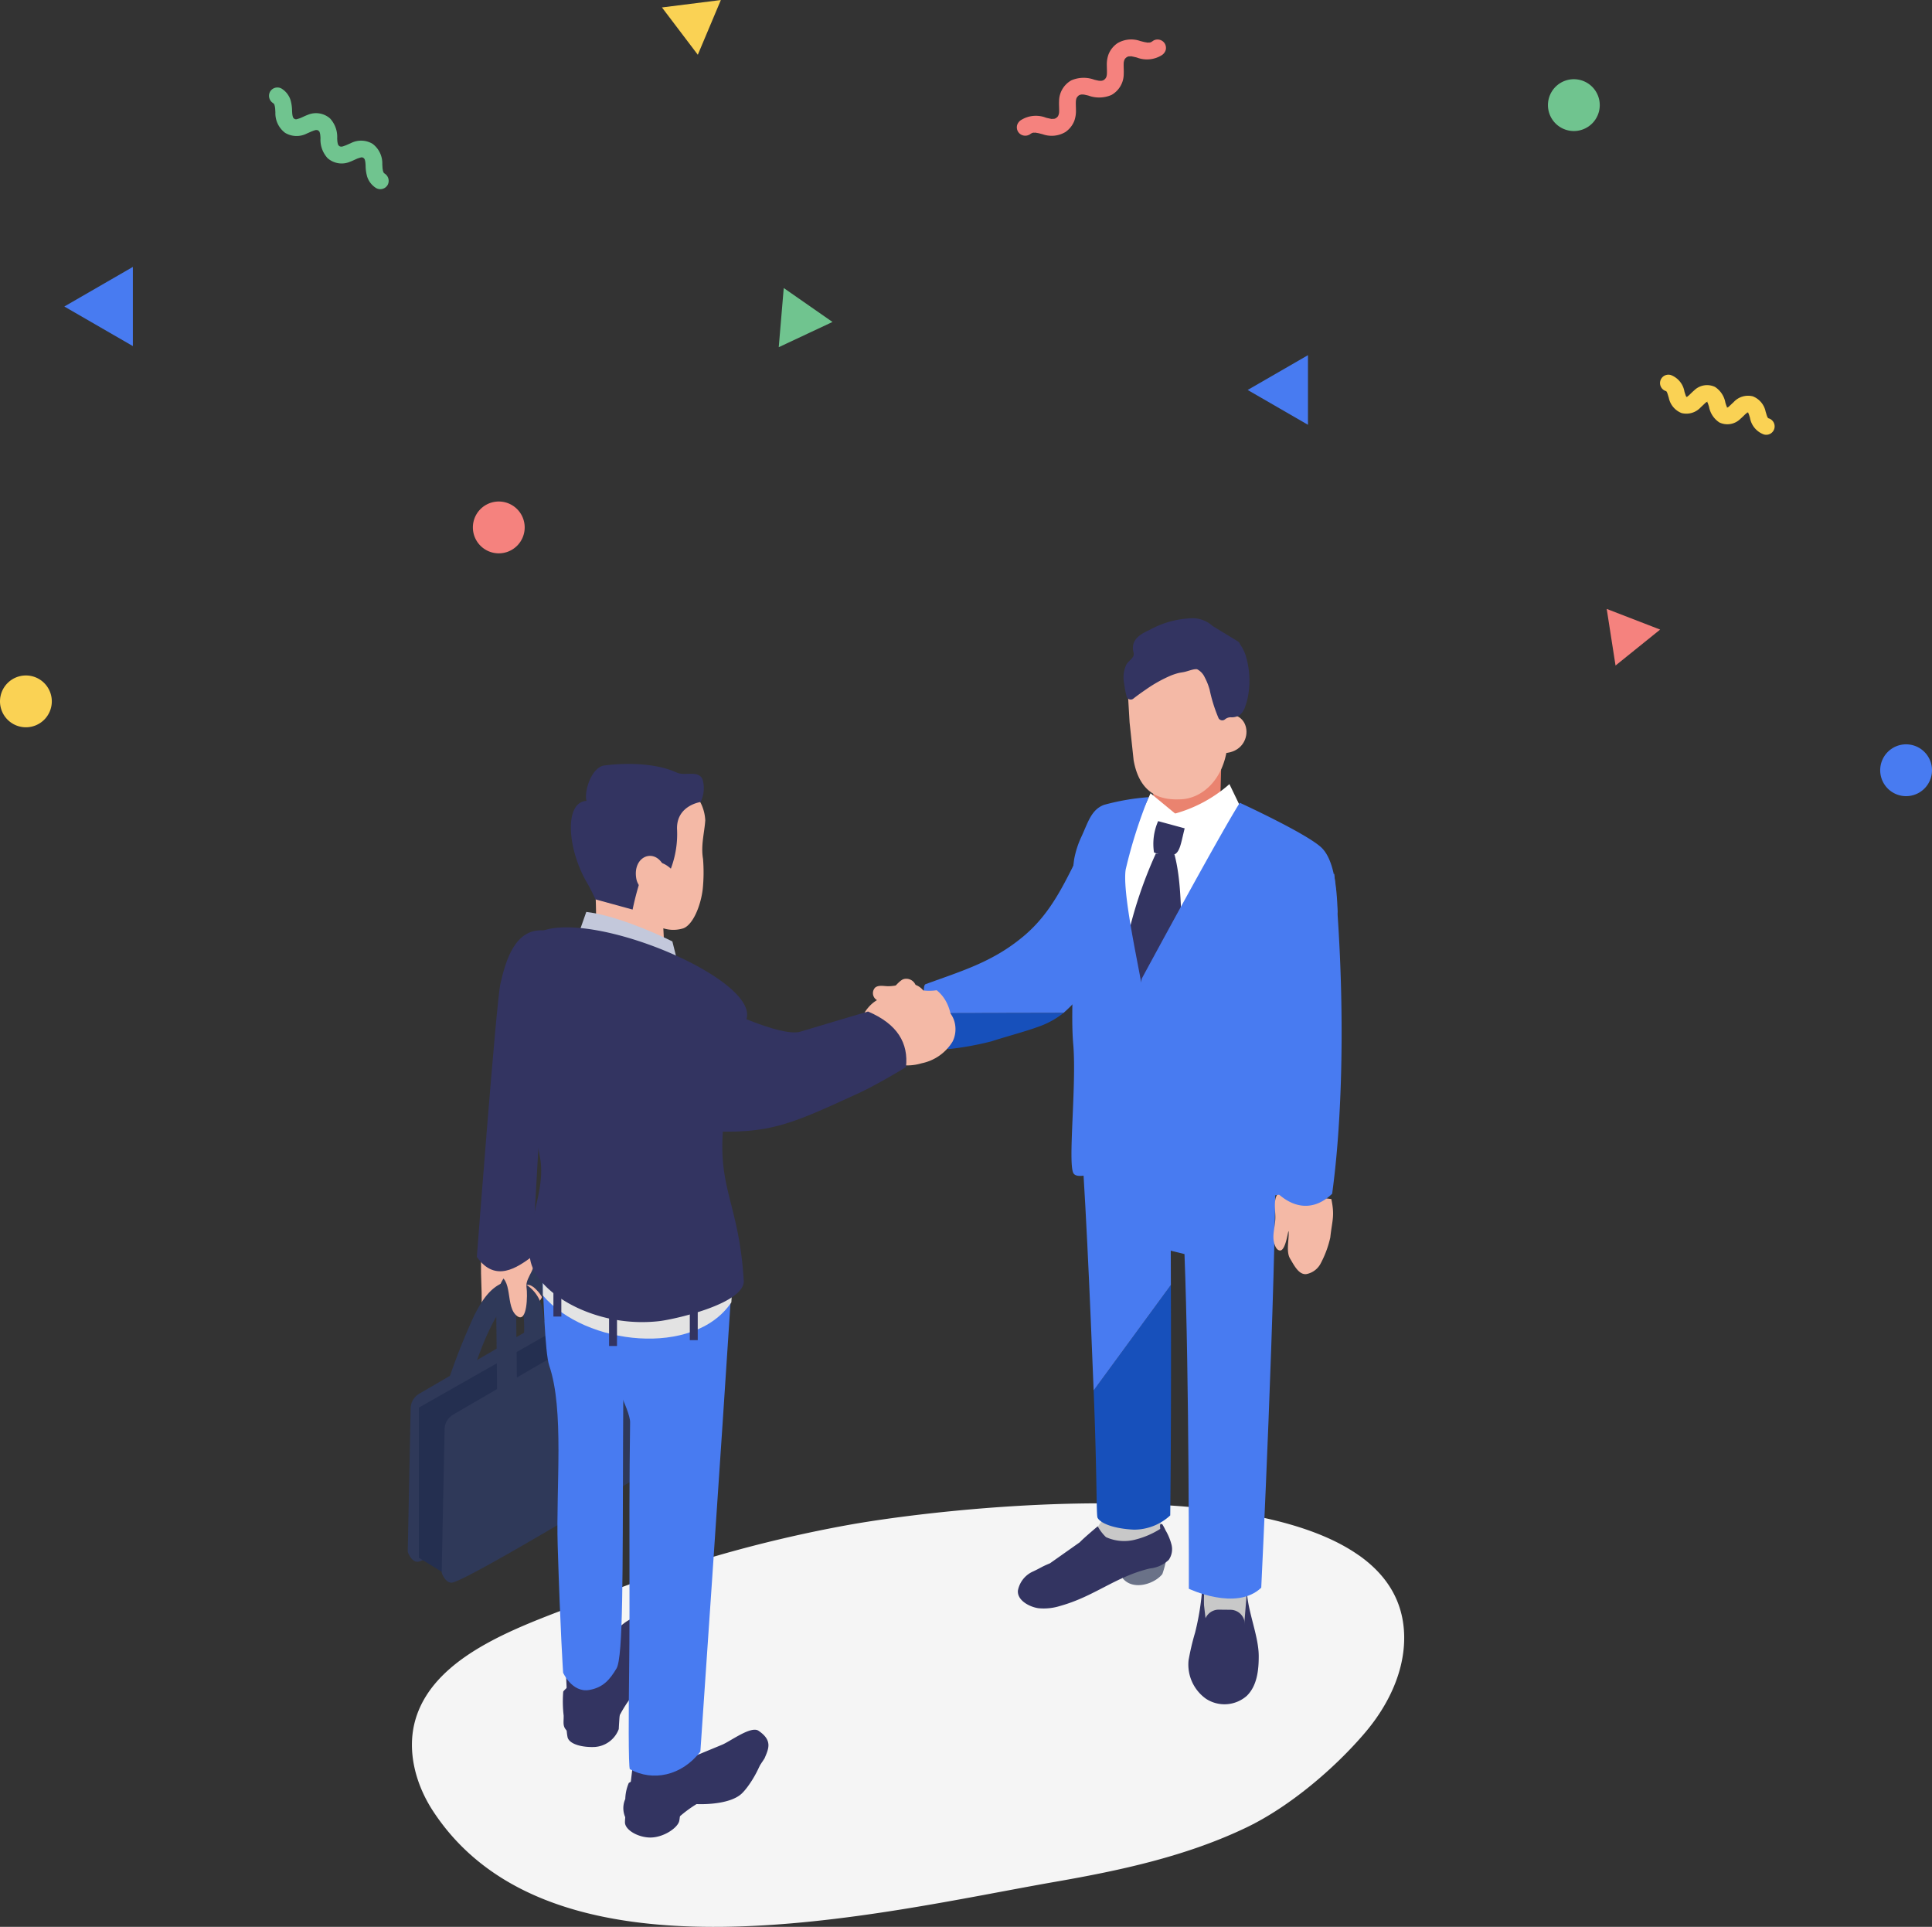 <svg xmlns="http://www.w3.org/2000/svg" width="266.275" height="265.511" viewBox="0 0 266.275 265.511">
  <rect x="0" y="0" width="266.275" height="265.511" fill="#333333" stroke="none"/>
  <g id="グループ_13484" data-name="グループ 13484" transform="translate(-4168.93 -3031.837)">
    <path id="パス_25025" data-name="パス 25025" d="M375.771,901.924c3.836,2.715,6.167,6.361,6.219,11.2s-2.23,9.493-5.369,13.192c-4.207,4.956-10.439,10.241-16.34,13.077-8.245,3.961-17.3,5.918-26.307,7.489-24.272,4.23-69.272,15.6-85.847-9.758-2.416-3.7-3.644-8.373-2.4-12.611,2.784-9.464,15.993-13.277,24.173-16.565a182.324,182.324,0,0,1,35.437-10.217h.008c12.525-2.268,54.48-7.087,70.425,4.2" transform="translate(3980.47 2344.243)" fill="#f5f5f5"/>
    <path id="パス_25026" data-name="パス 25026" d="M720.592,936.626l-3.847-.04c-.646-.007-1.181,1.269-1.187,1.915l-.033,3.166a1.178,1.178,0,0,0,1.163,1.187l3.847.04a1.178,1.178,0,0,0,1.187-1.163l.033-3.166c.007-.646-.516-1.932-1.162-1.939" transform="translate(3619.061 2312.086)" fill="#333461"/>
    <path id="パス_25027" data-name="パス 25027" d="M716.228,919.07l.163,5.053-.163,7.392,6.011-.122-.061-12.691Z" transform="translate(3618.52 2325.831)" fill="#c8c8c8"/>
    <path id="パス_25028" data-name="パス 25028" d="M715.5,946.341l-.364,4.533-5.157.56-.634-5.462a36.26,36.26,0,0,1-.972,5.938,33.858,33.858,0,0,0-.905,3.835,5.776,5.776,0,0,0,2.386,5.288,4.649,4.649,0,0,0,5.626-.38c1.422-1.37,1.666-3.538,1.659-5.512-.01-2.684-1.43-5.886-1.638-8.8" transform="translate(3625.274 2304.873)" fill="#333461"/>
    <path id="パス_25029" data-name="パス 25029" d="M720.715,958.056l-1.607-.016a1.987,1.987,0,1,0-.041,3.973l1.607.017a1.987,1.987,0,0,0,.041-3.973" transform="translate(3617.85 2295.6)" fill="#333461"/>
    <path id="パス_25030" data-name="パス 25030" d="M647.278,884.273l-3.081,4.508,10.783-1.72.222-8.391-7.542.447Z" transform="translate(3673.875 2356.595)" fill="#c8c8c8"/>
    <path id="パス_25031" data-name="パス 25031" d="M688.132,673.07l-.165,16,3.975.976c.664,17.235.6,46.115.6,46.115s6.536,3.144,9.98-.143c0,0,2.007-41.117,1.989-60.52Z" transform="translate(3640.238 2514.595)" fill="#487bf1"/>
    <path id="パス_25032" data-name="パス 25032" d="M668.542,925.193c.074.387-.188,1.188-.114,1.576,1.411,1.694,4.344.769,5.436-.608a13.738,13.738,0,0,0,.714-3.224Z" transform="translate(3655.264 2322.576)" fill="#6a7288"/>
    <path id="パス_25033" data-name="パス 25033" d="M626.285,907.865a5.867,5.867,0,0,0-.432-.794c-.5-.22-.211.611-.3.655a11.691,11.691,0,0,1-3.324,1.438,6.063,6.063,0,0,1-4.133-.317,5.985,5.985,0,0,1-1.138-1.491s-1.965,1.645-2.473,2.2l-4.11,2.9c-1.227.5-1.286.651-2.492,1.2a3.62,3.62,0,0,0-1.926,2.559c-.113,1.39,1.679,2.272,2.837,2.429a7.533,7.533,0,0,0,3.011-.323c4.724-1.315,7.574-4.017,12.343-5.157a4.38,4.38,0,0,0,2.6-1.185,2.573,2.573,0,0,0,.381-2.09,7.629,7.629,0,0,0-.842-2.016" transform="translate(3703.264 2334.797)" fill="#333461"/>
    <path id="パス_25034" data-name="パス 25034" d="M651.063,779.326c.481,12.153.353,17.2.542,17.555.391.731,2.133,1.491,5.008,1.631a7.359,7.359,0,0,0,5.005-1.963s.167-13.566.084-31.75Z" transform="translate(3668.598 2444.103)" fill="#1750bb"/>
    <path id="パス_25035" data-name="パス 25035" d="M766.055,710.488l-7.084-.955c-1.072.634-.562,2.544-.642,3.787-.078,1.213-.439,2.244-.14,3.272.172.591.419.936.757.981.925.123,1.205-3.534,1.233-2.466s-.364,2.658.185,3.576,1.212,2.288,2.27,2.14a2.814,2.814,0,0,0,1.983-1.524,14.129,14.129,0,0,0,1.294-3.514c.258-2.415.639-2.919.144-5.3" transform="translate(3586.364 2486.573)" fill="#f4b9a6"/>
    <path id="パス_25036" data-name="パス 25036" d="M563.6,514.172c-4.156,3.448-8.309,4.663-13.383,6.511-.5.183-.14,2.555.151,4.008l18.848-.04a19.017,19.017,0,0,0,3.042-3.367c1.939-2.084,3.874-3.576,4.416-6.6l-4.459-13.6c-2.743,5.386-4.459,9.642-8.615,13.091" transform="translate(3746.286 2646.765)" fill="#487bf1"/>
    <path id="パス_25037" data-name="パス 25037" d="M551.941,603.984c.463,1.562,2.719,3.892,2.719,3.892a42.216,42.216,0,0,0,5.959-1.075c2.051-.673,4.691-1.346,6.711-2.1a11.748,11.748,0,0,0,3.219-1.808l-18.848.04c.1.51.2.907.239,1.056" transform="translate(3744.956 2568.528)" fill="#1750bb"/>
    <path id="パス_25038" data-name="パス 25038" d="M522.745,586.458a6.787,6.787,0,0,1-1.842.026,2.491,2.491,0,0,0-2.231-.9c-.924.049-1.83.357-2.755.314-.57-.026-1.218-.164-1.654.2a1.112,1.112,0,0,0,.11,1.623,1.333,1.333,0,0,0,.147.1c-1.589.921-3.361,3.551-1.433,5.785a4.257,4.257,0,0,0,3.415,1.215c3.458-.006,1.841.134,6.2-1.191a22.567,22.567,0,0,0,2.279-1.156c-.1-2.3-.381-4.518-2.24-6.025" transform="translate(3775.278 2581.829)" fill="#f4b9a6"/>
    <path id="パス_25039" data-name="パス 25039" d="M686.872,448.2l-9.332,2.719s-.084,3.664-.084,3.9l-2.723,1.5.781,2.592c1.363,1.035,1.534,3.336,2.9,4.371a2.43,2.43,0,0,0,1.835.692,2.322,2.322,0,0,0,.955-.533c1.052-.834,8.748-2.236,8.748-2.236l.458-4.319-3.7-2.091c0-.233.168-6.363.167-6.6" transform="translate(3650.407 2687.404)" fill="#ea836f"/>
    <path id="パス_25040" data-name="パス 25040" d="M664.091,481.815a4.913,4.913,0,0,1-3.843-2.459s-1.658.8-3.012,1.432L653.882,525.8s9.943-2.156,17.473-.391l2.8-45.344s-6.861,2.081-10.064,1.747" transform="translate(3666.432 2663.461)" fill="#fff"/>
    <path id="パス_25041" data-name="パス 25041" d="M674.17,389.823l-3.067,3.97.314,5.34.555,5.194c.967,5.453,4.75,5.457,6.544,5.382,2.9-.122,6.122-2.776,6.438-7.993a31.841,31.841,0,0,1,.773-4.631l-3.268-5.547Z" transform="translate(3653.198 2732.265)" fill="#f4b9a6"/>
    <path id="パス_25042" data-name="パス 25042" d="M727.408,425.472l-.149,5.168c4.7.117,4.376-6.335.149-5.168" transform="translate(3610.043 2704.978)" fill="#f4b9a6"/>
    <path id="パス_25043" data-name="パス 25043" d="M679.932,474.663l4.6,4.052-.008-3.741-3.432-2.831Z" transform="translate(3646.413 2669.004)" fill="#fff"/>
    <path id="パス_25044" data-name="パス 25044" d="M674.918,508.055a59.389,59.389,0,0,0-3.96,11.881l2.106,8.384,5.506-9.485c-.261-3.368-.155-7.16-1.077-10.66Z" transform="translate(3653.309 2641.406)" fill="#333461"/>
    <path id="パス_25045" data-name="パス 25045" d="M644.416,700.467l10.64-14.527c-.011-2.44-.018-4.876-.02-7.266l.513.168.776-15.983-13.911-.676c.816,9.639,1.489,25.3,2,38.284" transform="translate(3675.246 2522.961)" fill="#487bf1"/>
    <path id="パス_25046" data-name="パス 25046" d="M698.864,470.781l.222,3.741,9.192-4.172-1.768-3.663a18.991,18.991,0,0,1-7.646,4.1" transform="translate(3631.864 2673.197)" fill="#fff"/>
    <path id="パス_25047" data-name="パス 25047" d="M686.694,493.025a4.937,4.937,0,0,0,2.405.41c1.161-.169,1.241-1.412,1.822-3.729l-3.656-.993a7.777,7.777,0,0,0-.571,4.313" transform="translate(3641.284 2656.271)" fill="#333461"/>
    <path id="パス_25048" data-name="パス 25048" d="M674.547,490.315c-.1-3.686-.561-7.165-2.119-8.795-1.82-1.9-11.36-6.285-11.36-6.285-2.938,4.65-13.5,24.209-13.5,24.209a2.385,2.385,0,0,0-.09.59c-.583-3.391-2.623-12.645-2.133-15.629a66.957,66.957,0,0,1,3.157-9.941,31.8,31.8,0,0,0-6.138,1.056c-1.8.655-2.246,2.521-3.12,4.375a12.9,12.9,0,0,0-1.009,3.131,38.006,38.006,0,0,0-.283,7.223c.009,3.066.075,6.132.081,9.2s-.179,6.2.093,9.248c.439,5.624-.782,16.3.021,17.6.932,1.507,8.013-2.254,8.013-2.254s5.634,5.133,8.89,5.384,10.995.468,13.37-.755c2.561-1.319,5.75-37.362,6.124-38.355" transform="translate(3678.737 2667.219)" fill="#487bf1"/>
    <path id="パス_25049" data-name="パス 25049" d="M685.785,373.175a5.8,5.8,0,0,0-.808-1.647c0-.023-.024-.039-.03-.061-.052-.072-.059-.17-.116-.238-.013-.015-.038.013-.053,0s-.026-.067-.064-.091l-2.7-1.644-.647-.395-.189-.116c-.14-.085.043.051-.062-.053a4.114,4.114,0,0,0-2.664-1.013,13.028,13.028,0,0,0-5.97,1.617c-.922.43-2.015.976-2.245,2.076a2.252,2.252,0,0,0,.02.923.875.875,0,0,1-.009.635c-.224.425-.676.69-.933,1.1a4.127,4.127,0,0,0-.322,2.65,12.025,12.025,0,0,0,.342,1.79.587.587,0,0,0,.968.256l.12-.094a.522.522,0,0,1,.051-.039l.217-.164q.614-.46,1.251-.891a18.872,18.872,0,0,1,3.5-1.963,8.268,8.268,0,0,1,.909-.307c.364-.1.581-.108.9-.176.365-.078.717-.209,1.079-.3a2.439,2.439,0,0,1,.468-.088,1.266,1.266,0,0,1,.214,0s.038.012.075.028a2.335,2.335,0,0,1,1,1.073,8.341,8.341,0,0,1,.687,1.723,20.847,20.847,0,0,0,1.238,3.943.586.586,0,0,0,.909.117,1.263,1.263,0,0,1,.873-.254,2.006,2.006,0,0,0,1.182-.353,2.64,2.64,0,0,0,.737-1.252,8.3,8.3,0,0,0,.37-1.4,11.868,11.868,0,0,0-.306-5.395" transform="translate(3654.872 2749.106)" fill="#333461"/>
    <path id="パス_25050" data-name="パス 25050" d="M754.475,527.959a316.024,316.024,0,0,1,.8,35.491c2.562,2.79,5.552,3.165,8.128.677,1.731-12.6,1.647-29.872.292-44.1Z" transform="translate(3589.128 2632.203)" fill="#487bf1"/>
    <path id="パス_25051" data-name="パス 25051" d="M530.845,586.572c-.822-.377-3.531.025-3.917-.83a1.723,1.723,0,0,1,0-1.1,2.614,2.614,0,0,0,.12-1.1,1.385,1.385,0,0,0-1.691-.949c-1,.267-3.838,4.356-3.79,5.312l.218,4.315a3.782,3.782,0,0,0,2.608,2.11,6.92,6.92,0,0,0,3.441-.139A6.5,6.5,0,0,0,532.1,591.2c.819-1.59.372-3.886-1.253-4.632" transform="translate(3768.117 2584.16)" fill="#f4b9a6"/>
    <path id="パス_25052" data-name="パス 25052" d="M294.361,734.032c-1.452-2.378-4.28-3.663-6.775-2.424l-.686,1.458c-1.061,1.318-.254,7.107-.527,8.777s2.9-3.752,4.3-2.809c1.464.983,1.477,4.031,2.9,2.984,2.242-1.654,2.242-5.61.79-7.987" transform="translate(3948.887 2469.978)" fill="#f4b9a6"/>
    <path id="パス_25053" data-name="パス 25053" d="M278.132,762.962a3.6,3.6,0,0,0-3.168-.41c-2.04.742-3.219,2.764-4.163,4.636a90.221,90.221,0,0,0-3.37,8.427,1.455,1.455,0,0,0,.138,1.084,1.4,1.4,0,0,0,.82.647,5.127,5.127,0,0,0,1.92-.78c.314-.208.249-1.45.377-1.811.469-1.313.941-2.626,1.466-3.917.336-.8.694-1.6,1.091-2.374a16.491,16.491,0,0,1,1.221-2.083,6.034,6.034,0,0,1,.811-.855,3.587,3.587,0,0,1,.441-.268,2.663,2.663,0,0,1,.3-.084c.081,0,.162,0,.244,0s.156.04.233.066a2.767,2.767,0,0,1,.275.166,3.425,3.425,0,0,1,.328.338,3.988,3.988,0,0,1,.3.524,5.642,5.642,0,0,1,.262,1.044,18.192,18.192,0,0,1,.052,2.044q-.014,1.209-.028,2.417l-.056,4.869-.031,2.732a1.373,1.373,0,1,0,2.745,0l.078-6.866q.019-1.679.038-3.357a11.014,11.014,0,0,0-.348-3.447,5.131,5.131,0,0,0-1.978-2.744" transform="translate(3963.454 2445.981)" fill="#2f3959"/>
    <path id="パス_25054" data-name="パス 25054" d="M270.478,764.67h0a.721.721,0,0,0-.548.074l-25.622,14.916a2.391,2.391,0,0,0-1.188,2.066l-.4,19.645c0,.2.556,1.563,1.44,1.44,2.16-.3,26.583-15.122,26.583-15.122a2.784,2.784,0,0,0,1.08-2.34l-.809-19.984a.718.718,0,0,0-.533-.694" transform="translate(3982.406 2444.221)" fill="#2f3959"/>
    <path id="パス_25055" data-name="パス 25055" d="M249.381,787.354v20.692l3.785,2.321,26.442-15.24.353-21.447-3.86-1.517Z" transform="translate(3977.285 2438.442)" fill="#242f50"/>
    <path id="パス_25056" data-name="パス 25056" d="M290.695,777.112h0a.721.721,0,0,0-.548.074L264.523,792.1a2.391,2.391,0,0,0-1.188,2.066l-.4,19.645c0,.2.556,1.563,1.44,1.44,2.16-.3,26.583-15.122,26.583-15.122a2.784,2.784,0,0,0,1.08-2.34l-.809-19.984a.717.717,0,0,0-.533-.694" transform="translate(3966.87 2434.659)" fill="#2f3959"/>
    <path id="パス_25057" data-name="パス 25057" d="M305.069,757.34c-.944-1.872-2.123-3.894-4.163-4.636a3.6,3.6,0,0,0-3.168.41,5.131,5.131,0,0,0-1.978,2.744,11.023,11.023,0,0,0-.348,3.447q.019,1.679.038,3.357.039,3.433.078,6.866a1.373,1.373,0,1,0,2.745,0q-.016-1.366-.031-2.732-.028-2.434-.056-4.869-.014-1.208-.028-2.417a18.2,18.2,0,0,1,.052-2.044,5.651,5.651,0,0,1,.262-1.044,4.007,4.007,0,0,1,.3-.524,3.429,3.429,0,0,1,.328-.338,2.767,2.767,0,0,1,.275-.166,2.4,2.4,0,0,1,.233-.066c.081,0,.162,0,.244,0a2.663,2.663,0,0,1,.3.084,3.557,3.557,0,0,1,.441.268,6.036,6.036,0,0,1,.811.855,16.485,16.485,0,0,1,1.221,2.083c.4.775.755,1.57,1.091,2.374.526,1.291,1,2.6,1.466,3.917a1.579,1.579,0,0,0,.631.841,1.36,1.36,0,0,0,1.058.142,1.4,1.4,0,0,0,.82-.647,1.454,1.454,0,0,0,.138-1.084,59.34,59.34,0,0,0-2.761-6.819" transform="translate(3941.912 2453.55)" fill="#2f3959"/>
    <path id="パス_25058" data-name="パス 25058" d="M299.346,750.433c-.828-.239-5.334,1.842-4.476,1.931,2.546.263,1.153,4.484,2.984,5.705,1.317.878,1.4-2.9,1.229-4.037-.22-1.432,2-3.068.263-3.6" transform="translate(3942.41 2455.157)" fill="#f4b9a6"/>
    <path id="パス_25059" data-name="パス 25059" d="M287.116,561.078c-.569,2.495-3.244,37.622-3.244,37.622,2.548,3.637,5.6,1.434,7.632-.056l1.668-29.316s3.6-15.4-.175-15.623c-3.889-.23-5.151,4.174-5.881,7.373" transform="translate(3950.779 2606.331)" fill="#333461"/>
    <path id="パス_25060" data-name="パス 25060" d="M409.634,1042.479a88.315,88.315,0,0,0,8.312-6.1c1.07-.933.7-2.249,1.326-1.952,2.055.974-.758,6.075-2.339,7.6-1.437,1.387-4.723,1.549-6.362,1.468-1.964-.1-.6.5-.937-1.02" transform="translate(3854.25 2236.929)" fill="#333461"/>
    <path id="パス_25061" data-name="パス 25061" d="M379.72,1074.167c-.132.349-.13,1.287-.262,1.636-.324.938-2.263,2.219-4.07,2.161-1.615-.052-3.307-1.02-3.376-2.045a7.875,7.875,0,0,1,.5-2.68Z" transform="translate(3883.051 2207.072)" fill="#333461"/>
    <path id="パス_25062" data-name="パス 25062" d="M371.838,1036.849c.366-.4,8.24-3.369,8.24-3.369l4.63-1.915c1.161-.48,3.976-2.631,5.016-1.926,1.966,1.334,1.4,2.469.829,3.807a29.3,29.3,0,0,1-2.6,3.477,7.658,7.658,0,0,1-1.9,1.68,4.406,4.406,0,0,1-2.279.638,5.518,5.518,0,0,0-2.352.362,16.972,16.972,0,0,0-3.131,2.372,5.269,5.269,0,0,1-2.657,1.616,4.338,4.338,0,0,1-3.972-1.5,3.1,3.1,0,0,1-.3-3.048,6.085,6.085,0,0,1,.478-2.2" transform="translate(3883.746 2240.685)" fill="#333461"/>
    <path id="パス_25063" data-name="パス 25063" d="M381.833,1040.965l.97,1.726a4.243,4.243,0,0,1,1.261,0,1.432,1.432,0,0,1,1.013.685,1.8,1.8,0,0,1-.466,1.879c-1.168,1.4-3.246,2.545-6.355,2.72-2.649-.417-3.182-1.623-3.182-1.623l.528-4.426Z" transform="translate(3880.692 2231.874)" fill="#333461"/>
    <path id="パス_25064" data-name="パス 25064" d="M376.162,965.6c2.265.2,2.245,3.218,1.554,5.3-.5,1.5-3.262,3.638-4.35,4.387-1.619,1.115-1.909,1.142-2.748-.172a55.669,55.669,0,0,0,4.973-7.229c.681-1.246-.121-2.352.571-2.29" transform="translate(3884.116 2289.789)" fill="#333461"/>
    <path id="パス_25065" data-name="パス 25065" d="M344.6,1019.969c-.06.368-.151,2.119-.151,2.119a3.805,3.805,0,0,1-3.337,2.465c-1.614.068-3.444-.34-3.717-1.331a7.874,7.874,0,0,1-.042-2.726Z" transform="translate(3909.761 2248.009)" fill="#333461"/>
    <path id="パス_25066" data-name="パス 25066" d="M335,972.71c.206-.5,6.387-5.439,6.387-5.439,1.228-1.132-.18-2.046,1.048-3.178.923-.852,2-1.761,3.255-1.67,1.722.125,2.169,1.833,2.092,3.287-.041.777.721,4.019-.019,4.737-.964.934-2.152,1.625-3.063,2.612a16.975,16.975,0,0,0-2.119,3.307,4.411,4.411,0,0,1-1.926,2.092,5.443,5.443,0,0,1-4.788-.081c-1.034-.742-.789-1.251-.8-2.366a16.731,16.731,0,0,1-.062-3.3" transform="translate(3911.55 2292.236)" fill="#333461"/>
    <path id="パス_25067" data-name="パス 25067" d="M342.23,982.308a4.243,4.243,0,0,1,1.182-.439,1.431,1.431,0,0,1,1.187.293,1.8,1.8,0,0,1,.212,1.925,6.989,6.989,0,0,1-5.141,4.511c-2.61.612-3.056-1.177-3.056-1.177l-.285-6.2,5.684-.531Z" transform="translate(3910.467 2278.193)" fill="#333461"/>
    <path id="パス_25068" data-name="パス 25068" d="M334.532,776.893l-.48-.167c-.016,2.314-.028,4.674-.036,7.036-.06,17.609.031,29.316-.9,30.875s-1.853,2.638-3.753,2.966c-2.377.41-3.607-2.377-3.607-2.377s-.389-5.737-.748-17.51c-.249-8.164.923-18.686-1.164-24.8-.621-1.819-.808-10.22-.941-12.017l12.244,5.515Z" transform="translate(3920.785 2447.1)" fill="#487bf1"/>
    <path id="パス_25069" data-name="パス 25069" d="M368.469,825.824c-2.575,3.361-6.583,4.16-9.712,2.428-.222-.123-.175-8.58-.109-13.295q.027-1.987.038-3.975c.037-6.262-.008-12.524.006-18.786.007-3.346.039-8.4.092-11.741.027-1.706-3.133-7.452-3.437-8.289-1.17-3.217-1.109-8.228-1.482-11.618l18.95.536c-1.43,22.346-4.346,64.74-4.346,64.74" transform="translate(3896.989 2447.369)" fill="#487bf1"/>
    <path id="パス_25070" data-name="パス 25070" d="M351.347,484.925c6.332,1.676,4.3-.177,6.023-3.554,4.769-9.075,3.519-7.9,7.428-10.01a5.945,5.945,0,0,1,1.716,3.93c-.121,1.714-.627,3.443-.308,5.292a22.868,22.868,0,0,1-.045,4.2c-.28,2.292-1.345,4.87-2.665,5.364a4.591,4.591,0,0,1-2.76,0l.171,3.438,2.117,1.819-11.745,1-.833-3.687,1.025-.307s.052-5.522-.123-7.485" transform="translate(3899.618 2669.605)" fill="#f4b9a6"/>
    <path id="パス_25071" data-name="パス 25071" d="M342,459.758c-.35-1.142.557-4.37,2.284-4.846,3.015-.423,7.244-.389,10.142.947,1.161.535,2.972-.393,3.568.937a4.355,4.355,0,0,1-.268,3.122s-3.355.468-3.248,3.745a13.48,13.48,0,0,1-.855,5.444s-1.423-1.432-2.606-.64a5.71,5.71,0,0,0-1.664,2.429,39.4,39.4,0,0,0-1,3.845l-5.125-1.409s-.609-1.366-1.052-2.1c-2.817-4.694-3.321-11.266-.181-11.471" transform="translate(3907.764 2682.43)" fill="#333461"/>
    <path id="パス_25072" data-name="パス 25072" d="M351.766,546.822l1.017,4.068-15.629-.321,2.748-7.813c3.663.422,8.905,2.591,11.865,4.066" transform="translate(3909.832 2614.739)" fill="#c3c8db"/>
    <path id="パス_25073" data-name="パス 25073" d="M382.226,510.543a15.159,15.159,0,0,0-.326,4.22s-2.944-.052-3.319-2.244c-.507-2.958,2.307-4.207,3.645-1.977" transform="translate(3878.043 2640.369)" fill="#f4b9a6"/>
    <path id="パス_25074" data-name="パス 25074" d="M349.335,760.052l-.2,3.184c-5.083,7.583-20.136,5.942-25.979-.96v-2.628c6.854,5.948,21.026,7.632,26.181.4" transform="translate(3920.591 2448.061)" fill="#e3e3e3"/>
    <rect id="長方形_3296" data-name="長方形 3296" width="1.092" height="4.005" transform="translate(4264.002 3212.498)" fill="#333461"/>
    <rect id="長方形_3297" data-name="長方形 3297" width="1.092" height="4.005" transform="translate(4252.875 3213.301)" fill="#333461"/>
    <rect id="長方形_3298" data-name="長方形 3298" width="1.092" height="4.005" transform="translate(4245.203 3209.244)" fill="#333461"/>
    <path id="パス_25075" data-name="パス 25075" d="M312.3,551.953a9.4,9.4,0,0,0-2.313.387c-8.45,2.819-1.593,25.315-.518,31.406.806,4.527-2.014,9.225-1.417,13.561.225,2.721,3.034,5.52,7.026,7.265a21.212,21.212,0,0,0,10.8,1.623c2.062-.241,11.555-2.346,11.661-5.461-.892-15.025-6.408-12.85.366-36.158,1.542-4.921-16.53-13.123-25.6-12.623" transform="translate(3933.905 2607.688)" fill="#333461"/>
    <path id="パス_25076" data-name="パス 25076" d="M956.49,362.414l1.216,7.8,6.147-4.954Z" transform="translate(3433.883 2753.329)" fill="#f5827e"/>
    <path id="パス_25077" data-name="パス 25077" d="M742.753,216.171l8.31,4.8v-9.595Z" transform="translate(3598.136 2869.401)" fill="#487bf1"/>
    <path id="パス_25078" data-name="パス 25078" d="M38.291,164.317l9.447,5.455V158.862Z" transform="translate(4139.504 2909.755)" fill="#487bf1"/>
    <path id="パス_25079" data-name="パス 25079" d="M402.184,0l-8.119,1.021,4.943,6.52Z" transform="translate(3866.097 3031.841)" fill="#fad254"/>
    <path id="パス_25080" data-name="パス 25080" d="M464.28,171.423l-.69,8.153L471,176.1Z" transform="translate(3812.668 2900.102)" fill="#70c48f"/>
    <path id="パス_25081" data-name="パス 25081" d="M288.653,302.061a3.57,3.57,0,1,1-3.57-3.57,3.57,3.57,0,0,1,3.57,3.57" transform="translate(3952.591 2802.452)" fill="#f5827e"/>
    <path id="パス_25082" data-name="パス 25082" d="M1126.435,446.578a3.57,3.57,0,1,1-3.57-3.57,3.57,3.57,0,0,1,3.57,3.57" transform="translate(3308.77 2691.394)" fill="#487bf1"/>
    <path id="パス_25083" data-name="パス 25083" d="M928.648,50.711a3.57,3.57,0,1,1-3.57-3.57,3.57,3.57,0,0,1,3.57,3.57" transform="translate(3460.766 2995.611)" fill="#70c48f"/>
    <path id="パス_25084" data-name="パス 25084" d="M7.14,405.6a3.57,3.57,0,1,1-3.57-3.57,3.57,3.57,0,0,1,3.57,3.57" transform="translate(4168.93 2722.882)" fill="#fad254"/>
    <path id="パス_25085" data-name="パス 25085" d="M989.113,225.273c.28.08-.163-.1-.008-.012.044.023.178.131.018,0s-.047-.041-.016-.006a.7.7,0,0,0,.073.075c.1.082-.146-.227-.083-.11.042.078.093.155.137.232.123.218-.091-.261-.005-.02.029.082.059.163.086.245.055.168.1.338.155.507a2.867,2.867,0,0,0,1.767,2.106,2.682,2.682,0,0,0,2.641-.8c.245-.223.48-.456.727-.679.156-.141-.2.133-.079.061.031-.018.06-.042.091-.062.06-.039.128-.067.187-.106.113-.074-.3.086-.106.047a.664.664,0,0,0,.1-.028c.1-.043.109.087-.151.016a.425.425,0,0,0,.136,0c.131-.025-.312-.076-.109-.017.037.011.08.022.117.03.169.037-.242-.151-.019,0,.144.1-.209-.207-.026-.018s-.119-.231.015.014c.034.063.067.13.1.191.087.142-.051-.1-.049-.123a.53.53,0,0,0,.041.106c.058.166.112.332.163.5a3.279,3.279,0,0,0,1.426,2.161,2.544,2.544,0,0,0,2.9-.5c.262-.219.493-.472.748-.7.027-.024.169-.115.175-.148,0,.019-.247.165-.1.08.031-.018.061-.042.091-.061a1.578,1.578,0,0,0,.188-.1c-.212.183-.23.075-.13.058a1,1,0,0,0,.152-.039c-.069.072-.3.027-.149.023s.157.057-.085-.028c.035.012.081.015.117.025l.058.016q.172.06-.116-.054a.566.566,0,0,0,.1.052c.152.1-.17-.172-.084-.071a.72.72,0,0,0,.076.072c.17.147-.1-.162-.048-.072.037.07.085.138.125.208.14.247-.075-.238.018.032.063.185.123.369.18.556a2.97,2.97,0,0,0,1.906,2.3,1.158,1.158,0,1,0,.615-2.232c-.28-.08.163.1.008.012-.044-.023-.178-.131-.018,0s.047.041.016.006a.681.681,0,0,0-.073-.075c-.1-.082.146.227.083.11-.042-.078-.093-.155-.137-.232-.124-.218.091.261,0,.02-.029-.082-.059-.163-.086-.245-.055-.168-.1-.338-.156-.507a2.869,2.869,0,0,0-1.768-2.106,2.683,2.683,0,0,0-2.641.8c-.245.223-.48.456-.727.678-.156.141.2-.133.079-.061-.032.018-.06.042-.091.062-.06.039-.128.067-.187.106-.113.074.3-.086.106-.047a.708.708,0,0,0-.1.028c-.1.043-.109-.087.151-.016a.424.424,0,0,0-.136,0c-.132.025.312.076.109.017-.037-.011-.08-.022-.117-.03-.169-.037.242.151.019,0-.144-.1.209.207.027.018s.119.231-.015-.014c-.034-.063-.067-.13-.1-.191-.088-.142.051.1.049.123a.535.535,0,0,0-.041-.106q-.087-.248-.163-.5a3.277,3.277,0,0,0-1.426-2.161,2.544,2.544,0,0,0-2.9.5c-.262.219-.493.472-.748.7-.027.024-.169.115-.174.148,0-.019.247-.165.1-.08-.031.018-.061.042-.091.061a1.557,1.557,0,0,0-.188.1c.212-.183.23-.075.13-.058a1.008,1.008,0,0,0-.152.039c.07-.072.3-.027.149-.023s-.157-.057.085.028c-.035-.012-.081-.015-.117-.025l-.058-.016q-.171-.06.116.054a.589.589,0,0,0-.1-.052c-.152-.1.17.172.084.071a.731.731,0,0,0-.076-.072c-.17-.147.1.162.048.072-.037-.07-.085-.138-.125-.208-.14-.247.075.238-.017-.032-.063-.185-.123-.369-.18-.556a2.968,2.968,0,0,0-1.9-2.3,1.158,1.158,0,0,0-.615,2.233" transform="translate(3409.458 2860.466)" fill="#fad254"/>
    <path id="パス_25086" data-name="パス 25086" d="M607.118,36.555a2.878,2.878,0,0,1,.306-.2c.052-.031.19-.057.033-.023-.188.04.037-.008.067-.016s.092-.022.138-.034c.128-.037.057.057-.1.009a1.777,1.777,0,0,0,.346-.008c.047,0,.092.007.139.01.2.011-.08,0-.1-.015a1.513,1.513,0,0,0,.313.06c.222.049.442.109.662.165a3.713,3.713,0,0,0,3.137-.3,3.35,3.35,0,0,0,1.229-1.544,4.061,4.061,0,0,0,.228-1.475c0-.429-.036-.859-.006-1.288a.67.67,0,0,0,.012-.14c.006.022-.055.292-.012.1.02-.09.037-.181.064-.269.01-.035.1-.236.013-.058s-.007.016.016-.021.062-.1.092-.155c.1-.175-.12.119-.02.026.047-.044.1-.1.139-.143s.135-.169-.039.019a1.17,1.17,0,0,1,.272-.171c.189-.111-.057.041-.071.025,0,0,.119-.041.137-.046.054-.016.12-.02.172-.041.125-.051-.27.013-.066.01.1,0,.207-.006.312,0a.892.892,0,0,0,.173.015c-.022,0-.293-.051-.1-.011.21.044.419.088.627.141a4.276,4.276,0,0,0,3.178-.085A3.316,3.316,0,0,0,620.1,28.2c.023-.429-.015-.859-.009-1.289,0-.094,0-.189.011-.283.024-.335-.054.185.007-.073.024-.1.052-.2.078-.3.038-.144.052.033-.039.082a1.3,1.3,0,0,0,.1-.189c.01-.016.077-.124.081-.122q-.147.185-.062.086.039-.045.081-.086c.015-.015.12-.113.121-.112l-.1.074q.066-.049.136-.093c.044-.028.091-.052.136-.078.192-.112-.228.056,0,0,.046-.012.091-.028.137-.04l.069-.016q.188-.034-.1.009a1.853,1.853,0,0,0,.346-.008c.046,0,.092.007.139.01.223.013-.266-.053-.03,0s.466.1.7.159a3.848,3.848,0,0,0,3.449-.327,1.277,1.277,0,0,0,.532-.692,1.183,1.183,0,0,0-.117-.892,1.169,1.169,0,0,0-1.584-.415,2.859,2.859,0,0,1-.306.2c-.056.033-.187.051-.032.023.185-.034-.034.007-.068.016s-.092.022-.138.034c-.128.036-.057-.057.1-.009a1.78,1.78,0,0,0-.346.008c-.047,0-.092-.007-.139-.01-.2-.011.079,0,.1.015a1.52,1.52,0,0,0-.313-.06c-.222-.049-.442-.109-.663-.164a3.716,3.716,0,0,0-3.138.3A3.354,3.354,0,0,0,618,25.511a4.067,4.067,0,0,0-.229,1.475c0,.429.036.859.005,1.288a.667.667,0,0,0-.012.14c-.006-.022.055-.292.012-.1-.02.09-.037.181-.064.269-.01.035-.1.236-.013.058s.007-.016-.016.021-.062.1-.092.155c-.1.175.12-.119.02-.026-.047.044-.1.1-.139.143s-.135.169.039-.019a1.17,1.17,0,0,1-.272.171c-.189.111.057-.041.071-.025,0,0-.119.041-.137.046-.054.016-.12.02-.172.041-.125.051.269-.013.066-.01-.1,0-.207.006-.312,0a.892.892,0,0,0-.173-.015c.022,0,.293.051.1.011-.21-.044-.419-.088-.627-.141a4.276,4.276,0,0,0-3.178.085,3.315,3.315,0,0,0-1.688,2.881c-.023.429.015.859.01,1.289,0,.094,0,.189-.011.283-.024.335.054-.185-.007.073-.024.1-.052.2-.078.3-.038.144-.053-.032.04-.082a1.283,1.283,0,0,0-.1.188c-.01.016-.077.124-.081.122q.148-.185.062-.086-.039.045-.081.086c-.015.015-.12.113-.121.112l.1-.075c-.044.033-.089.063-.136.093s-.091.052-.136.078c-.192.112.227-.056,0,0-.046.012-.091.028-.137.04l-.069.016q-.188.034.1-.009a1.851,1.851,0,0,0-.346.008c-.046,0-.092-.007-.139-.01-.223-.013.266.053.03,0s-.466-.1-.7-.159a3.845,3.845,0,0,0-3.448.326,1.274,1.274,0,0,0-.532.692,1.182,1.182,0,0,0,.117.892,1.169,1.169,0,0,0,1.584.415" transform="translate(3703.706 3013.831)" fill="#f5827e"/>
    <path id="パス_25087" data-name="パス 25087" d="M160.731,54.225c-.009-.005.119.084.123.082-.074.032-.191-.184-.05-.024.029.032.058.067.09.1.1.095-.111-.207-.067-.08a.86.86,0,0,0,.079.136c.056.092-.008.118-.04-.106.014.1.069.2.091.3.019.083.025.171.047.253-.092-.333-.015-.1,0,.018.017.2.025.4.038.6a3.363,3.363,0,0,0,1.337,2.813,3.075,3.075,0,0,0,3,.093c.21-.089.418-.181.626-.274l.122-.054c.175-.078-.078.036-.093.039.1-.022.206-.081.306-.113.081-.026.163-.05.246-.069.3-.069-.228-.006.034-.009.058,0,.336.031.128-.012s.139.048.2.063c.137.035-.245-.15-.052-.014.038.027.088.055.128.078.14.08-.061.028-.064-.052a.966.966,0,0,0,.1.093.777.777,0,0,0,.087.1c-.168-.113-.121-.178-.07-.079.018.035.041.075.062.109.115.186-.076-.244-.018-.047.024.081.051.16.07.242.01.044.067.384.035.163s.009.128.013.174c.007.1.013.2.019.3a3.754,3.754,0,0,0,.977,2.758,2.927,2.927,0,0,0,3.052.514c.238-.09.472-.193.7-.3l.275-.123.122-.053c.107-.049-.275.1-.032.016.173-.063.345-.113.523-.16s-.3.014,0,0c.041,0,.084,0,.125,0,.212-.013-.263-.07-.056-.012.042.012.085.019.127.031.241.072-.021.026-.02-.015,0,0,.139.078.129.072l.063.04q.153.108-.064-.052c0,.019.3.292.133.125-.132-.135-.011,0,.014.041s.1.217.024.03.037.134.05.19.074.413.043.194.008.117.012.174c.009.111.015.222.021.333a5.569,5.569,0,0,0,.222,1.529,2.913,2.913,0,0,0,1.222,1.546,1.168,1.168,0,0,0,1.584-.415,1.182,1.182,0,0,0-.415-1.584c.009.006-.119-.084-.123-.082.073-.033.191.184.05.024-.029-.032-.058-.067-.09-.1-.1-.095.111.207.066.08a.851.851,0,0,0-.079-.136c-.056-.091.007-.119.04.106-.014-.1-.069-.2-.092-.3-.019-.083-.025-.171-.047-.253.092.332.015.1,0-.018-.017-.2-.025-.4-.038-.6a3.365,3.365,0,0,0-1.338-2.814,3.076,3.076,0,0,0-3-.094c-.21.089-.418.181-.627.274l-.122.054c-.175.078.078-.036.093-.039a3.26,3.26,0,0,0-.307.113c-.081.026-.163.05-.246.069-.3.07.228.006-.034.009-.057,0-.336-.031-.128.012s-.139-.048-.2-.063c-.137-.035.245.15.052.014-.039-.027-.088-.055-.128-.078-.14-.08.061-.028.064.052a.918.918,0,0,0-.1-.093.745.745,0,0,0-.087-.1c.168.112.121.179.07.078-.018-.035-.041-.075-.062-.109-.115-.186.076.244.018.047-.024-.081-.051-.16-.07-.242-.01-.045-.067-.384-.035-.164s-.009-.128-.012-.174c-.008-.1-.013-.2-.019-.3a3.752,3.752,0,0,0-.977-2.758,2.926,2.926,0,0,0-3.052-.514c-.238.09-.472.193-.7.3l-.275.123-.122.054c-.108.049.275-.1.032-.016-.173.063-.345.113-.523.16s.3-.014,0,0c-.041,0-.084,0-.125,0-.212.013.264.07.056.012-.042-.012-.085-.019-.127-.032-.24-.071.022-.026.021.015,0,0-.139-.077-.129-.071l-.063-.04q-.153-.108.064.052c0-.02-.3-.292-.133-.125.132.134.011,0-.014-.041s-.1-.217-.024-.03-.037-.134-.05-.19-.074-.413-.043-.194-.008-.117-.013-.174c-.008-.111-.014-.222-.021-.333a5.567,5.567,0,0,0-.221-1.528,2.911,2.911,0,0,0-1.221-1.546,1.168,1.168,0,0,0-1.584.415,1.182,1.182,0,0,0,.415,1.584" transform="translate(4045.844 2991.823)" fill="#70c48f"/>
    <path id="パス_25088" data-name="パス 25088" d="M433.535,595.26s-6.741,1.987-9.334,2.779-11.414-3.275-13.643-4.819l-2.092,18.346c11.074.852,13.5-.341,23.836-5.081,2.469-1.132,6.465-3.559,6.465-3.559.355-3.28-1.139-5.922-5.233-7.667" transform="translate(3855.03 2575.958)" fill="#333461"/>
    <rect id="長方形_3299" data-name="長方形 3299" width="266.275" height="265.511" transform="translate(4168.93 3031.837)" fill="none"/>
  </g>
</svg>
